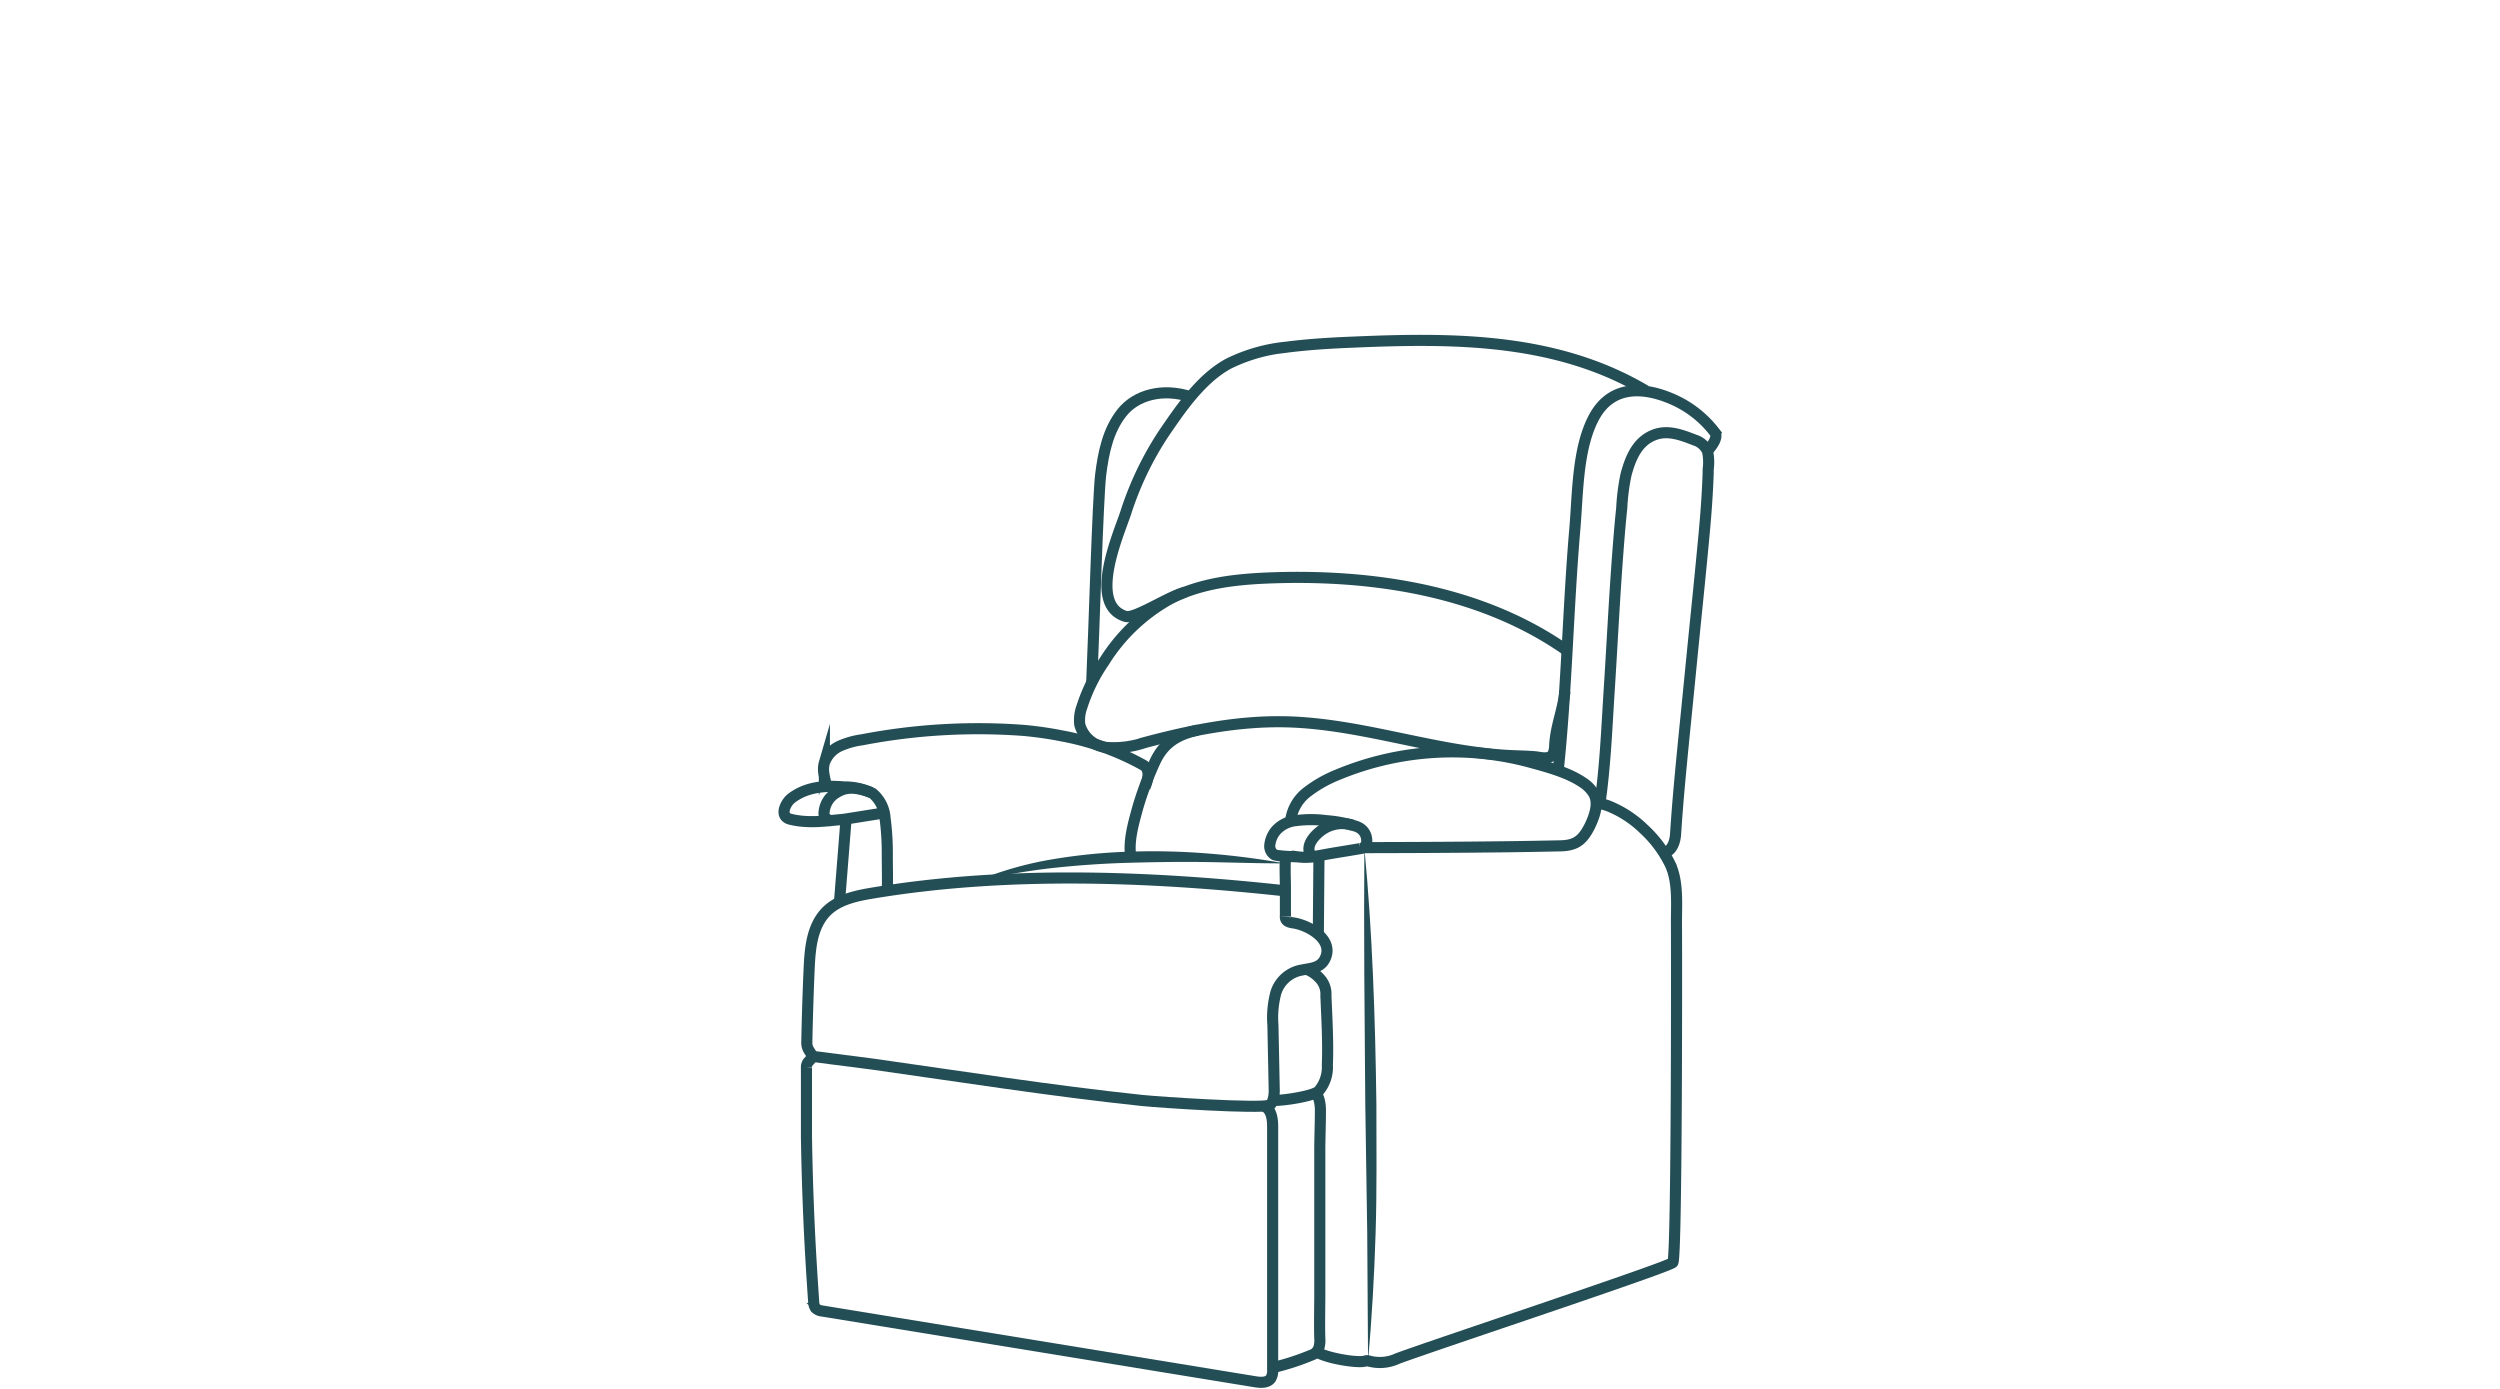 <svg id="Layer_1" data-name="Layer 1" xmlns="http://www.w3.org/2000/svg" viewBox="0 0 360 200"><defs><style>.cls-1{fill:none;stroke:#244e56;stroke-miterlimit:10;stroke-width:1.6px;}.cls-2{fill:#244e56;}</style></defs><path class="cls-1" d="M185.1,132a.68.68,0,0,0,.43.71,2.25,2.25,0,0,0,.73.19c2.19.33,5.87,2.4,4.55,5.14-.66,1.37-2,1.37-3.32,1.64a4.74,4.74,0,0,0-3.78,3.32,14,14,0,0,0-.41,4.62l.19,9.41c0,1-.24,2.31-1.23,2.38.87.59,1,1.81,1,2.86v34.94a2.19,2.19,0,0,1-.26,1.27c-.46.68-1.46.62-2.27.49l-62.3-10.18a1.61,1.61,0,0,1-1-.43,1.67,1.67,0,0,1-.26-.91c-.28-4-.52-8-.69-11.93s-.29-7.92-.35-11.88c0-3.3,0-6.6,0-9.9a1.16,1.16,0,0,1,.28-.84c.15-.18.52-.49.53-.75s-.27-.6-.4-.83a2,2,0,0,1-.36-1.13c.07-3.58.18-7.17.34-10.75.13-2.88.4-6,2.41-8.11,1.68-1.74,4.22-2.31,6.61-2.71,19.54-3.26,40.18-2.46,59.81-.31"/><path class="cls-1" d="M183.34,158.44c.71.14,5.68-.51,6.55-1.33a5.29,5.29,0,0,0,1.25-3.73c.13-3.31-.07-6.67-.21-10a3.28,3.28,0,0,0-1-2.61,4.75,4.75,0,0,0-1.76-1.18"/><path class="cls-1" d="M189.49,194.52c.67.89,6.13,1.9,7.2,1.44.17-.07.58.07.82.12a6,6,0,0,0,3.74-.45c5.55-2.06,39.18-13.19,39.64-13.83.59-.83.55-45.77.52-48.55s.32-6.22-.91-8.8a17.09,17.09,0,0,0-3.8-5.08,15.71,15.71,0,0,0-5.17-3.35,13,13,0,0,0-1.63-.42"/><path class="cls-1" d="M185.83,118.38a6.13,6.13,0,0,1,2.22-4.18,18.26,18.26,0,0,1,4.44-2.58,43,43,0,0,1,28-1.82c2.47.68,5.35,1.45,7.48,2.91a4.86,4.86,0,0,1,1.57,1.65c.74,1.44,0,3.34-.65,4.67-1,1.93-1.92,2.7-4.11,2.77l-3.63.07c-3.22.06-6.43.09-9.65.12q-7.53.06-15.08.07"/><path class="cls-1" d="M185.1,132c0-1.42,0-2.84,0-4.26s-.1-2.72,0-4.07"/><line class="cls-1" x1="189.93" y1="123.29" x2="189.84" y2="134.54"/><path class="cls-2" d="M196.47,122.06c1.16,12.28,1.57,24.61,1.73,36.94,0,6.16.08,12.32-.11,18.49S197.55,189.82,197,196l-.12-18.48L196.6,159C196.5,146.7,196.37,134.39,196.47,122.06Z"/><line class="cls-1" x1="120.89" y1="129.84" x2="121.83" y2="118"/><path class="cls-1" d="M119.06,113.38c-.23-1.15-.69-2.36-.35-3.53a4.15,4.15,0,0,1,2.18-2.4,11.74,11.74,0,0,1,3.25-.92,88.35,88.35,0,0,1,23.29-1.35,53.16,53.16,0,0,1,5.48.79,38.53,38.53,0,0,1,11.75,4.22c.35.2,1.17.92.21,3.19"/><path class="cls-2" d="M140.54,126.9a49.74,49.74,0,0,1,10.83-3.13,81.68,81.68,0,0,1,11.24-1.13,98.51,98.51,0,0,1,11.27.26A110.17,110.17,0,0,1,185,124.33c-3.76,0-7.49-.13-11.22-.19s-7.44,0-11.16.1-7.42.36-11.11.76A97.49,97.49,0,0,0,140.54,126.9Z"/><path class="cls-1" d="M127.77,128.44c.06-1.83,0-3.66,0-5.5a37.9,37.9,0,0,0-.32-5.11,5.07,5.07,0,0,0-1.78-3.58,9.09,9.09,0,0,0-4.12-.93c-2.72-.25-5.5,0-7.62,1.66-.84.67-1.77,2.62-.08,3,2.56.63,5.09.23,7.68,0l5.78-.92"/><path class="cls-1" d="M171.46,57.14c-4-1.31-7.84-.3-9.89,2.27s-2.68,5.84-3.07,8.92c-.41,3.32-1,23.72-1.29,29.9"/><path class="cls-1" d="M245.87,64.91c.75-.77,1.57-2,1.06-2.65a15.42,15.42,0,0,0-6.41-4.91c-4.23-1.75-8.61-1.72-11,2.77s-2.3,10.9-2.74,16c-1,11.69-1.18,23.44-2.43,35.1"/><path class="cls-1" d="M230.36,115.87c.77-5.26,1-10.62,1.33-15.93.47-7.25.81-14.52,1.39-21.77.13-1.69.28-3.37.45-5a30.44,30.44,0,0,1,.63-4.88c.64-2.33,1.58-4.69,4-5.65,2-.79,4,0,5.89.73a3,3,0,0,1,1.83,1.59,7.67,7.67,0,0,1,.1,2.62c0,1-.07,2.08-.12,3.12-.11,2.08-.28,4.15-.47,6.22-.43,4.63-.9,9.26-1.37,13.89-.51,5.08-1,10.16-1.52,15.25-.39,4-.78,7.94-1.07,11.91,0,0-.15,2.15-.15,2.19-.05.66-.29,2.33-1.7,2.67"/><path class="cls-1" d="M189.29,157.44c.65.13.85,1.61.85,2.41,0,1.88-.08,3.74-.09,5.59,0,3.5,0,7,0,10.5v10.33c0,2.16-.06,4.33,0,6.49a3.55,3.55,0,0,1-.14,1.34,1.78,1.78,0,0,1-.76.91,35.7,35.7,0,0,1-5.89,1.93"/><path class="cls-1" d="M116.86,152.1l8.79,1.13c12.89,1.82,25.79,3.86,38.74,5.23,2.87.3,17,1.21,18.41.69"/><path class="cls-1" d="M125.47,114.13c-1.84-.66-3.44-1-5,0a3.57,3.57,0,0,0-1.78,2.64c-.18,1,.41,1.27,1.09,1.43"/><path class="cls-1" d="M195.93,119.32a2.61,2.61,0,0,0-.71-.35,19.36,19.36,0,0,0-4.28-.8,16.52,16.52,0,0,0-4.33,0,4.41,4.41,0,0,0-2.85,1.41,3.85,3.85,0,0,0-.91,2.12,1.45,1.45,0,0,0,.65,1.37,2.84,2.84,0,0,0,.82.16c.83.1,1.66.12,2.49.15a9.17,9.17,0,0,0,2.34,0c2.21-.47,4.45-.78,6.67-1.17a1.44,1.44,0,0,0,.65-.22,1.47,1.47,0,0,0,.32-1.23A2.09,2.09,0,0,0,195.93,119.32Z"/><path class="cls-1" d="M194.8,118.84a5,5,0,0,0-4.08.45c-1.06.61-2.68,2.16-2.12,3.54.13.31.48.61,1.33.46"/><path class="cls-1" d="M237,56.27c-12.93-7.66-27.73-7.63-42.26-7-3.19.13-6.38.32-9.55.73a24.12,24.12,0,0,0-8.2,2.33c-4,2.11-7,6.56-9.47,10.18a46.5,46.5,0,0,0-5.45,11.45c-1.11,3.26-5.41,13.13,0,14.8,1.33.42,6.22-2.91,8.61-3.49"/><path class="cls-1" d="M225.35,99.54c-.26,2.58-1.3,5-1.46,7.59a3.74,3.74,0,0,1-.23,1.38c-.51,1-1.87.51-2.76.45-1.32-.1-2.64-.11-4-.19-10.71-.66-21.05-4.59-31.77-4.83-6.87-.15-13.68,1.22-20.33,3a14,14,0,0,1-5.38.7,4.49,4.49,0,0,1-3.93-3.28,5.48,5.48,0,0,1,.29-2.53A24.83,24.83,0,0,1,159,95.27a26.09,26.09,0,0,1,9.44-9c4.55-2.38,9.82-2.9,15-3.07,14.75-.47,30.16,2,42.21,10.49"/><path class="cls-1" d="M162.84,123.43c-.38-2.37.39-4.88,1-7.14a48.53,48.53,0,0,1,2.44-6.51c1.27-2.81,3.28-4,6.21-4.65"/></svg>